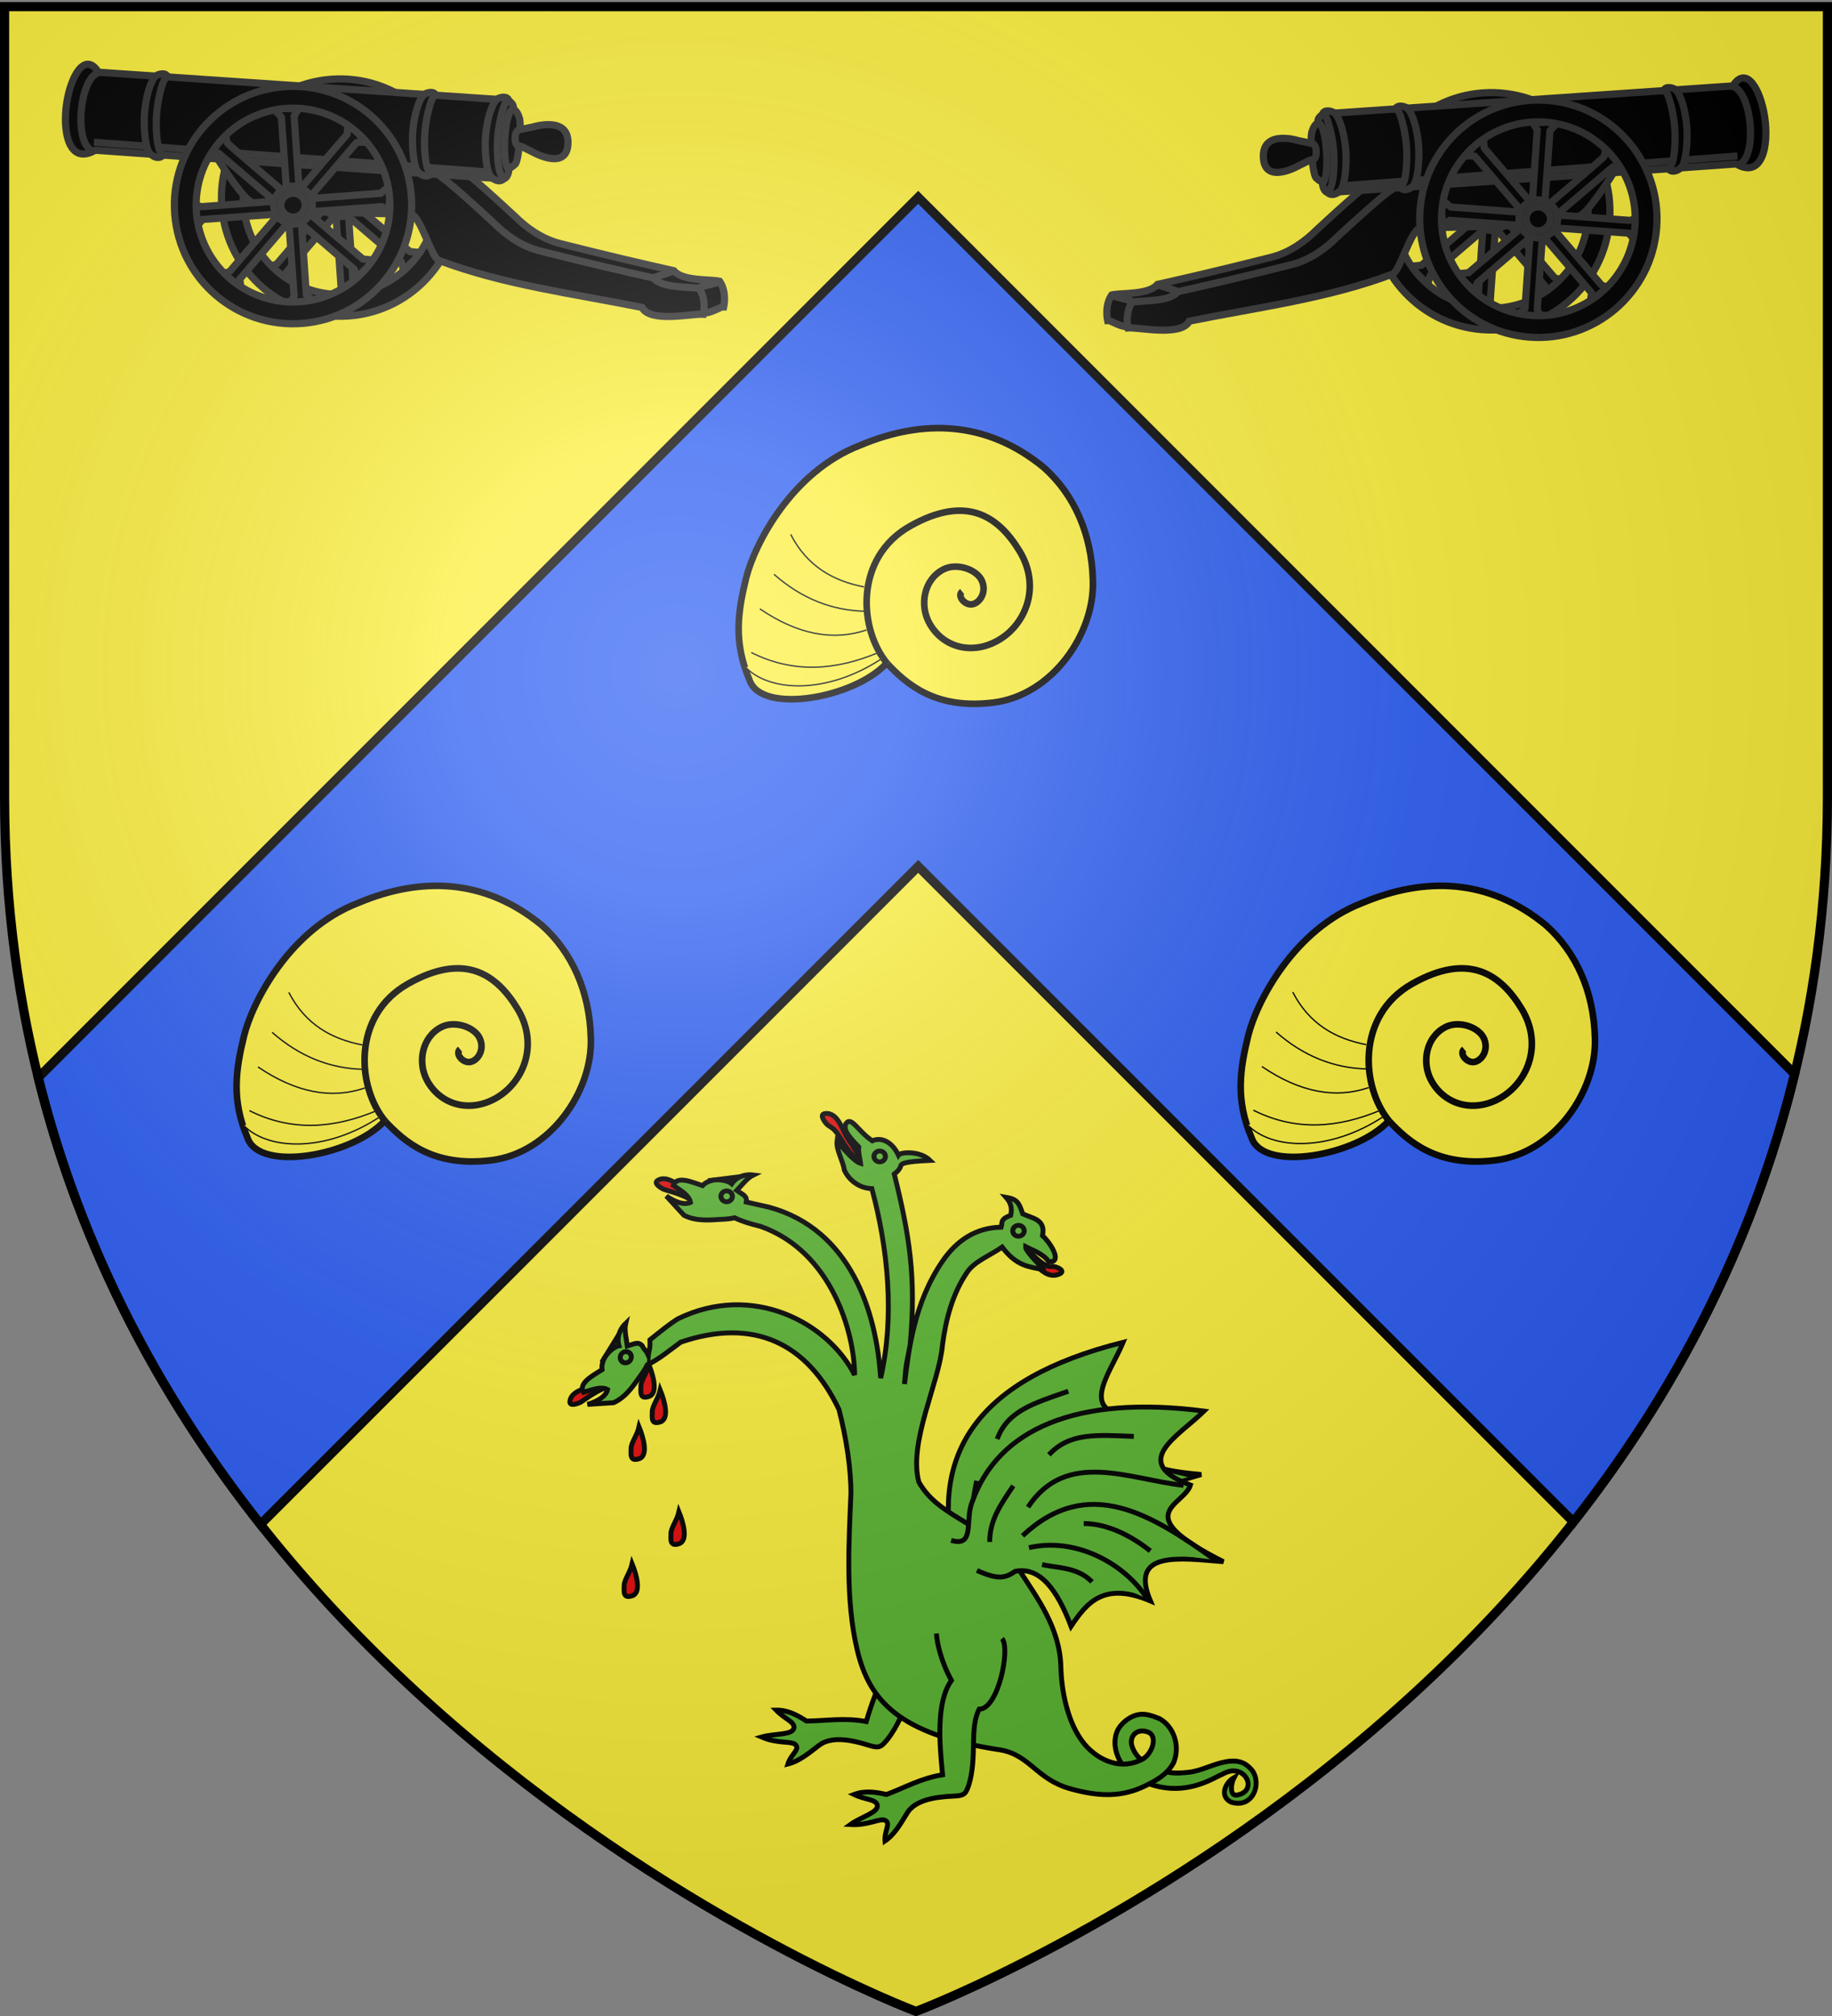 <svg xmlns="http://www.w3.org/2000/svg" xmlns:xlink="http://www.w3.org/1999/xlink" width="600" height="660" version="1.0"><rect width="100%" height="100%" fill="#808080" stroke="none"/><desc>Flag of Canton of Valais (Wallis)</desc><defs><g id="c"><path id="b" d="M0 0v1h.5z" transform="rotate(18 3.157 -.5)"/><use xlink:href="#b" width="810" height="540" transform="scale(-1 1)"/></g><g id="d"><use xlink:href="#c" width="810" height="540" transform="rotate(72)"/><use xlink:href="#c" width="810" height="540" transform="rotate(144)"/></g><radialGradient xlink:href="#a" id="e" cx="221.445" cy="226.331" r="300" fx="221.445" fy="226.331" gradientTransform="matrix(1.353 0 0 1.349 -77.63 -85.747)" gradientUnits="userSpaceOnUse"/><linearGradient id="a"><stop offset="0" style="stop-color:white;stop-opacity:.314"/><stop offset=".19" style="stop-color:white;stop-opacity:.251"/><stop offset=".6" style="stop-color:#6b6b6b;stop-opacity:.125"/><stop offset="1" style="stop-color:black;stop-opacity:.125"/></linearGradient></defs><g style="display:inline"><path d="M300 658.5s298.5-112.32 298.5-397.772V2.176H1.5v258.552C1.5 546.18 300 658.5 300 658.5" style="fill:#fcef3c;fill-opacity:1;fill-rule:evenodd;stroke:none;stroke-width:2;stroke-linecap:butt;stroke-linejoin:miter;stroke-opacity:1;stroke-miterlimit:4;stroke-dasharray:none"/><path d="M300.719 64.594 191.188 174.125 12.53 352.781c14.256 57.583 41.057 106.083 72.782 146.282l215.406-215.407L515.313 498.25c31.66-40.31 58.348-88.92 72.437-146.625l-177.5-177.5z" style="display:inline;fill:#2b5df2;fill-opacity:1;fill-rule:evenodd;stroke:#000;stroke-width:3;stroke-linecap:butt;stroke-linejoin:miter;stroke-opacity:1;stroke-miterlimit:4;stroke-dasharray:none"/><path d="M307.648 543.65c-10.816 6.936-9.752 16.545-17.063 25.888-2 2.348-2.519 2.964-6.108 1.817-5.847-1.836-12.206-3.022-16.233.034-2.894 2.197-6.3 5.155-10.202 6.123.946-3.148 3.934-4.69 2.589-6.225-1.143-1.464-5.657-.233-11.214-2.619 4.343-1.236 10.239-.54 10.617-3.024.209-2.009-2.927-2.759-5.846-5.784 3.813-.059 6.93 1.64 9.949 3.586 6.467-.07 12.443-1.18 19.577.159 2.97-10.429 8.57-22.866 14.167-27.912l-1.725-9.985zM373.82 582.972c13.7 6.305 23.658-1.065 26.655-2.182 7.132-4.158 11.871 5.444 4.821 6.854-2.71.617-2.176-3.738-1.125-5.707-3.296 1.945-4.609 6.395-.943 8.061 7.042 2.178 10.191-5.985 6.814-10.477-2-2.344-4.284-3.515-8.586-2.755s-8.168 3.045-12.158 3.446-7.952.69-10.96-2.315M326.586 515.865c7.692-12.228 17.923-7.217 29.148 4.55 1.685-8.96 3.984-17.537 20.724-17.118-13.054-12.7 2.955-16.322 16.963-20.57-35.427-3.207-19.227-12.182-20-19.261-21.697.403-10.013-13.346-5.566-24.028-48.316 12.062-62.757 36.818-55.509 69.701" style="fill:#5ab532;fill-rule:evenodd;stroke:#000;stroke-width:1.6;stroke-linecap:butt;stroke-linejoin:miter;stroke-miterlimit:4;stroke-dasharray:none;stroke-opacity:1"/><path d="M329.21 498.789c11.818-26.493 36.368-21.76 61.496-15.608m-57.999 18.436c12.728-8.817 30.964-6.624 42.43 1.33m-48.026-13.48c3.972-22.174 27.118-20.434 44.23-25.098m-44.743 6.76c3.3-9.16 11.79-11.688 23.296-15.663m-3.772 32.336c7.596-2.96 16.542-1.767 23.756.356m-30.996 17.007c4.895-.65 10.972-3.534 17.38-.692m-36.198.081c-2.87-6.587-1.568-12.739-.194-19.787" style="fill:#5ab532;fill-rule:evenodd;stroke:#000;stroke-width:1.6;stroke-linecap:butt;stroke-linejoin:miter;stroke-miterlimit:4;stroke-dasharray:none;stroke-opacity:1"/><path d="M337.343 412.563c2.682 2.168 5.337 5.89 9.05 4.739 3.628-1.126-.826-2.88-1.748-2.696-2.097.417-4.48-2.038-7.056-4.284-5.895-5.14-7.89-3.938-.246 2.241zM277.89 373.126c-1.975-2.768-3.258-9.022-7.625-8.57-2.246.234.132 3.106.554 3.515.646.625 1.61 1.02 2.23 1.627 1.539 1.507 2.666 3.866 4.03 5.753 5.637 7.793 6.966 6.298.812-2.325zM225.01 389.896c-2.473-1.665-6.68-5.438-9.684-3.41-1.546 1.043 1.739 2.79 2.228 2.939 2.609.791 4.993 1.447 7.56 2.723 7.562 3.757 7.291 2.728-.103-2.252z" style="fill:#e20909;fill-rule:evenodd;stroke:#000;stroke-width:1.6;stroke-linecap:butt;stroke-linejoin:miter;stroke-miterlimit:4;stroke-dasharray:none;stroke-opacity:1"/><path d="m231.886 386.552 11.933-1.508" style="fill:#e20909;fill-rule:evenodd;stroke:#000;stroke-width:1.6;stroke-linecap:butt;stroke-linejoin:round;stroke-miterlimit:4;stroke-dasharray:none;stroke-opacity:1"/><path d="M195.368 453.449c-2.849.881-8.426 1.791-8.731 5.403-.157 1.858 3.264.397 3.686.109 2.253-1.536 4.26-2.982 6.863-4.181 7.67-3.532 6.698-3.967-1.818-1.331z" style="fill:#e20909;fill-rule:evenodd;stroke:#000;stroke-width:1.6;stroke-linecap:butt;stroke-linejoin:miter;stroke-miterlimit:4;stroke-dasharray:none;stroke-opacity:1"/><path d="m197.076 445.997 6.31-10.24" style="fill:#e20909;fill-rule:evenodd;stroke:#000;stroke-width:1.6;stroke-linecap:butt;stroke-linejoin:round;stroke-miterlimit:4;stroke-dasharray:none;stroke-opacity:1"/><path d="M367.452 577.532c-2.626-3.824-3.057-8.598-.956-11.887 1.559-2.212 4.06-4.02 6.707-4.384 2.232-.306 4.557.583 6.62 1.43 4.663 2.619 6.776 8.976 4.557 14.358-2.152 4.13-6.6 6.418-10.835 8.303-7.182 3.041-14.264 2.658-22.772.325-11.424-3.133-13.282-11.022-23.083-12.783-33.446-5.008-42.982-16.27-46.908-32.58-3.98-16.532-2.728-35.716-2.1-51.246.07-8.008-1.515-18.387-3.909-27.62-10.33-21.69-27.75-30.206-51.802-22.064-3.563 2.585-7.142 5.636-10.99 7.442-.91 1.934-2.265 3.568-3.162 4.867-2.858 4.143-5.058 6.254-7.855 7.528l-8.563.556c3.314-.997 6.028-2.581 6.592-4.864-2.261-1.198-5.621.255-7.88.905-1.866-3.042 3.306-5.605 6.07-7.408-.54-3.957 3.507-7.45 5.528-7.826-.654-2.026-.214-4.998 2.199-7.319-.519 2.18.287 5.247.545 7.394 2.301-.646 3.516-1.61 4.908-.05.758 1.642 1.09 1.118 1.972 3.12.213-2.199.637-1.438.523-5.089 3.68-2.93 6.494-5.254 9.19-6.9 24.366-11.883 49.075 1.157 57.847 18.387-.037-13.685-7.465-40.356-30.734-48.608-2.981-.754-5.963-1.566-8.572-2.839-2.077.505-4.2.475-5.774.592-5.019.372-8.043-.017-10.79-1.397l-5.804-6.32c2.855 1.956 5.792 3.076 7.923 2.084-.485-2.514-3.725-4.219-5.647-5.57 1.199-3.361 6.438-.941 9.576.08 2.744-2.902 8.002-1.941 9.563-.603 1.167-1.78 3.758-3.301 7.08-2.879-2.023.964-3.907 3.516-5.417 5.063 1.947 1.387 3.46 1.728 3.117 3.791 2.814.66 5.284 1.186 7.482 1.688 26.672 7.276 35.178 34.25 36.525 55.96 4.6-20.076 2.46-42.27-2.883-62.04-3.989-.1-7.457-2.65-9.016-6.073-.364-2.923-2.767-6.707-2.382-9.544 2.047 2.55 5.59 6.736 7.722 7.347-.057-.633-.859-3.72-.613-5.378-4.151-4.289-4.751-5.578-4.335-7.43 1.87-2.968 3.768 2.047 8.75 5.423 3.113-1.363 6.578.446 8.577 4.694.716-1.072 7.145-1.48 10.39 1.746-.731.045-9.413.21-9.574 1.642-.25.927-.928 1.872-2.176 2.798 4.905 19.756 7.282 33.747 5.182 56.041-1.183 6.335-1.35 5.72-1.825 12.703 1.324-10.675 3.02-26.54 12.477-40.273 4.626-6.718 10.839-10.917 19.19-11.079.456-1.286-.58-2.573 3.113-3.859.53-2.565-.014-4.173-1.556-5.937 3.863.67 4.257 1.92 5.475 5.427 3.173 1.541 7.59 1.722 6.5 7.149 3.44 3.265 6.338 9.066 2.03 8.479-1.939-2.66-5.272-3.686-7.613-4.895-.152 1.609 6.415 7.73 5.95 7.555-4.773-.955-8.814-1.078-13.588-7.388-3.764 2.655-8.948 4.603-11.346 8.055-4.807 6.92-7.093 15.44-8.192 23.906-1.06 12.483-11.246 31.882-7.748 44.948 7.05 12.557 22.869 13.125 33.16 29.24 5.444 8.523 13.037 18.418 13.35 31.272.18 7.169 1.948 18.488 7.934 25.523 4.836 5.502 12.226 8.387 19.033 4.573 2.858-1.814 4.594-6.69 2.165-8.467-3.308-1.769-6.513.23-5.996 3.722.43 1.82 1.615 3.848 3.191 5.017" style="fill:#5ab532;fill-rule:evenodd;stroke:#000;stroke-width:1.6;stroke-linecap:butt;stroke-linejoin:miter;stroke-miterlimit:4;stroke-dasharray:none;stroke-opacity:1"/><path d="M328.168 536.436c2.849 3.12-1.219 23.15-7.453 23.106-3.294 6.147-.606 15.491-3.383 24.716-1 2.872-1.256 3.622-5.04 3.76-6.15.254-12.537 1.29-15.17 5.506-1.893 3.03-3.981 6.946-7.272 9.167-.283-3.264 1.94-5.713.113-6.695-1.613-.985-5.378 1.689-11.461 1.331 3.604-2.62 9.377-3.957 8.81-6.409-.55-1.95-3.762-1.593-7.614-3.439 3.545-1.34 7.09-.803 10.636 0 6.023-2.246 11.201-5.3 18.37-6.453-1.089-10.757-2.092-23.89 2.9-30.886-3.51-6.412-4.744-12.437-4.91-15.356" style="fill:#5ab532;fill-rule:evenodd;stroke:#000;stroke-width:1.6;stroke-linecap:butt;stroke-linejoin:miter;stroke-miterlimit:4;stroke-dasharray:none;stroke-opacity:1"/><g style="stroke:#000;stroke-width:1.581;stroke-miterlimit:4;stroke-dasharray:none;stroke-opacity:1"><path d="M320.85 482.645c6.959 3.148 9.253 2.424 12.407.288 8.04-1.571 13.603 6.048 18.057 17.785 5.077-7.58 10.564-14.59 25.692-8.197-6.91-16.29 9.145-13.85 23.62-12.702-31.1-15.65-12.755-18.033-10.666-24.777-19.981-7.422-3.878-15.788 4.403-23.95-41.258-5.339-66.731 5.817-75.051 29.421-2.413 5.772 1.038 14.75-6.804 12.41" style="fill:#5ab532;fill-rule:evenodd;stroke:#000;stroke-width:1.581;stroke-linecap:butt;stroke-linejoin:miter;stroke-miterlimit:4;stroke-dasharray:none;stroke-opacity:1" transform="matrix(1.012 0 0 1.012 -4.75 25.694)"/><path d="M335.622 471.439c21.258-19.96 41.817-6.822 62.344 7.82m-60.267-3.98c15.11-3.486 30.904 5.065 38.239 16.448m-38.554-29.558c12.386-18.831 32.844-8.932 50.32-7.049m-43.546-9.888c6.63-7.184 15.385-6.446 27.467-5.946m-16.215 28.188c8.108.022 15.81 4.325 21.562 8.854m-35.032 4.409c4.728 1.163 11.42.71 16.152 5.607m-33.103-12.922c-.02-7.048 3.598-12.201 7.636-18.147" style="fill:#5ab532;fill-rule:evenodd;stroke:#000;stroke-width:1.581;stroke-linecap:butt;stroke-linejoin:miter;stroke-miterlimit:4;stroke-dasharray:none;stroke-opacity:1" transform="matrix(1.012 0 0 1.012 -4.75 25.694)"/></g><path d="M485.332 190.811a3.406 3.406 0 1 1-6.812 0 3.406 3.406 0 1 1 6.812 0z" style="fill:#5ab532;stroke:#000;stroke-width:2.988;stroke-miterlimit:4;stroke-dasharray:none;stroke-opacity:1" transform="matrix(.548 0 0 .523 24.016 278.805)"/><path d="M485.332 190.811a3.406 3.406 0 1 1-6.812 0 3.406 3.406 0 1 1 6.812 0z" style="fill:#5ab532;stroke:#000;stroke-width:2.988;stroke-miterlimit:4;stroke-dasharray:none;stroke-opacity:1" transform="matrix(.548 0 0 .523 69.469 303.147)"/><path d="M485.332 190.811a3.406 3.406 0 1 1-6.812 0 3.406 3.406 0 1 1 6.812 0z" style="fill:#5ab532;stroke:#000;stroke-width:2.988;stroke-miterlimit:4;stroke-dasharray:none;stroke-opacity:1" transform="matrix(.548 0 0 .523 -26.106 291.866)"/><path d="M485.332 190.811a3.406 3.406 0 1 1-6.812 0 3.406 3.406 0 1 1 6.812 0z" style="fill:#5ab532;stroke:#000;stroke-width:2.988;stroke-miterlimit:4;stroke-dasharray:none;stroke-opacity:1" transform="matrix(.344 -.427 .407 .328 -38.493 587.533)"/><path d="M212.511 457.185c-3.114 1.008-2.61-1.507-2.61-3.363s1.972-4.267 2.61-7.079c1.427 3.5 3.114 9.434 0 10.442zM216.226 465.518c-3.114 1.008-2.61-1.507-2.61-3.363s1.972-4.267 2.61-7.078c1.427 3.499 3.114 9.433 0 10.44zM209.298 477.566c-3.114 1.008-2.61-1.507-2.61-3.364s1.973-4.267 2.61-7.078c1.428 3.5 3.114 9.433 0 10.442zM222.36 505.395c-3.113 1.008-2.61-1.507-2.61-3.364s1.973-4.267 2.61-7.078c1.428 3.5 3.115 9.433 0 10.442zM207.027 522.433c-3.114 1.008-2.61-1.507-2.61-3.364s1.972-4.266 2.61-7.078c1.427 3.5 3.114 9.434 0 10.442z" style="fill:#e20909;fill-opacity:1;stroke:#000;stroke-width:1.6;stroke-miterlimit:4;stroke-dasharray:none;stroke-opacity:1"/><g style="fill:#fcef3c"><g style="fill:#fcef3c"><g style="fill:#fcef3c"><path d="M87.97 156.294c-31.485 16.298-101.442 3.478-100.28-23.885-1.509-30.778 9.741-50.81 24.052-71.92C26.231 39.12 71.245-2.171 126.082-2.694c50.17-2.113 94.44 15.31 122.317 63.183 14.187 26.719 16.228 58.872 5.01 91.509-12.427 37.688-58.131 69.656-101.057 59.582-42.8-10.044-56.178-35.789-64.382-55.285z" style="fill:#fcef3c;fill-rule:evenodd;stroke:#000;stroke-width:4.933;stroke-linecap:butt;stroke-linejoin:miter;stroke-miterlimit:4;stroke-dasharray:none;stroke-opacity:1" transform="matrix(.412 -.153 .153 .412 394.7 315.979)"/><path d="M128.141 139.932c3.428 20.789 22.449 33.579 44.972 29.14s42.514-26.47 36.636-56.653c-5.774-29.648-22.238-53.276-69.825-45.743-47.504 7.52-62.863 58.933-51.642 90.36m39.86-17.104c-2.572-15.598 7.372-32.518 23.853-34.374 11.23-1.264 23.665 9.055 23.788 18.539.124 9.483-7.94 14.56-13.237 13.232s-8.14-9.842-3.364-11.431" style="fill:#fcef3c;fill-rule:evenodd;stroke:#000;stroke-width:4.933;stroke-linecap:butt;stroke-linejoin:miter;stroke-miterlimit:4;stroke-dasharray:none;stroke-opacity:.992" transform="matrix(.412 -.153 .153 .412 394.7 315.979)"/></g><path d="M11 119.116c23.925 25.74 54.397 34.457 88.782 33M28.285 90.831c19.863 27.938 42.992 41.725 69.14 42.427M47.141 70.404c12.82 23.85 30.916 40.314 54.212 49.498M69.14 46.833c3.233 26.766 17.768 43.642 37.713 55.784M3.143 127.759c9.917 23.351 49.235 40.61 97.425 29.463" style="fill:#fcef3c;fill-rule:evenodd;stroke:#000;stroke-width:1px;stroke-linecap:butt;stroke-linejoin:miter;stroke-opacity:1" transform="matrix(.412 -.153 .153 .412 387.734 316.066)"/></g><g style="fill:#fcef3c"><g style="fill:#fcef3c"><path d="M87.97 156.294c-31.485 16.298-101.442 3.478-100.28-23.885-1.509-30.778 9.741-50.81 24.052-71.92C26.231 39.12 71.245-2.171 126.082-2.694c50.17-2.113 94.44 15.31 122.317 63.183 14.187 26.719 16.228 58.872 5.01 91.509-12.427 37.688-58.131 69.656-101.057 59.582-42.8-10.044-56.178-35.789-64.382-55.285z" style="fill:#fcef3c;fill-rule:evenodd;stroke:#000;stroke-width:4.933;stroke-linecap:butt;stroke-linejoin:miter;stroke-miterlimit:4;stroke-dasharray:none;stroke-opacity:1" transform="matrix(.412 -.153 .153 .412 65.84 315.979)"/><path d="M128.141 139.932c3.428 20.789 22.449 33.579 44.972 29.14s42.514-26.47 36.636-56.653c-5.774-29.648-22.238-53.276-69.825-45.743-47.504 7.52-62.863 58.933-51.642 90.36m39.86-17.104c-2.572-15.598 7.372-32.518 23.853-34.374 11.23-1.264 23.665 9.055 23.788 18.539.124 9.483-7.94 14.56-13.237 13.232s-8.14-9.842-3.364-11.431" style="fill:#fcef3c;fill-rule:evenodd;stroke:#000;stroke-width:4.933;stroke-linecap:butt;stroke-linejoin:miter;stroke-miterlimit:4;stroke-dasharray:none;stroke-opacity:.992" transform="matrix(.412 -.153 .153 .412 65.84 315.979)"/></g><path d="M11 119.116c23.925 25.74 54.397 34.457 88.782 33M28.285 90.831c19.863 27.938 42.992 41.725 69.14 42.427M47.141 70.404c12.82 23.85 30.916 40.314 54.212 49.498M69.14 46.833c3.233 26.766 17.768 43.642 37.713 55.784M3.143 127.759c9.917 23.351 49.235 40.61 97.425 29.463" style="fill:#fcef3c;fill-rule:evenodd;stroke:#000;stroke-width:1px;stroke-linecap:butt;stroke-linejoin:miter;stroke-opacity:1" transform="scale(.44)rotate(-20.391 2064.59 -12.837)"/></g><g style="fill:#fcef3c"><g style="fill:#fcef3c"><path d="M87.97 156.294c-31.485 16.298-101.442 3.478-100.28-23.885-1.509-30.778 9.741-50.81 24.052-71.92C26.231 39.12 71.245-2.171 126.082-2.694c50.17-2.113 94.44 15.31 122.317 63.183 14.187 26.719 16.228 58.872 5.01 91.509-12.427 37.688-58.131 69.656-101.057 59.582-42.8-10.044-56.178-35.789-64.382-55.285z" style="fill:#fcef3c;fill-rule:evenodd;stroke:#000;stroke-width:4.933;stroke-linecap:butt;stroke-linejoin:miter;stroke-miterlimit:4;stroke-dasharray:none;stroke-opacity:1" transform="matrix(.412 -.153 .153 .412 230.27 166.14)"/><path d="M128.141 139.932c3.428 20.789 22.449 33.579 44.972 29.14s42.514-26.47 36.636-56.653c-5.774-29.648-22.238-53.276-69.825-45.743-47.504 7.52-62.863 58.933-51.642 90.36m39.86-17.104c-2.572-15.598 7.372-32.518 23.853-34.374 11.23-1.264 23.665 9.055 23.788 18.539.124 9.483-7.94 14.56-13.237 13.232s-8.14-9.842-3.364-11.431" style="fill:#fcef3c;fill-rule:evenodd;stroke:#000;stroke-width:4.933;stroke-linecap:butt;stroke-linejoin:miter;stroke-miterlimit:4;stroke-dasharray:none;stroke-opacity:.992" transform="matrix(.412 -.153 .153 .412 230.27 166.14)"/></g><path d="M11 119.116c23.925 25.74 54.397 34.457 88.782 33M28.285 90.831c19.863 27.938 42.992 41.725 69.14 42.427M47.141 70.404c12.82 23.85 30.916 40.314 54.212 49.498M69.14 46.833c3.233 26.766 17.768 43.642 37.713 55.784M3.143 127.759c9.917 23.351 49.235 40.61 97.425 29.463" style="fill:#fcef3c;fill-rule:evenodd;stroke:#000;stroke-width:1px;stroke-linecap:butt;stroke-linejoin:miter;stroke-opacity:1" transform="matrix(.412 -.153 .153 .412 223.304 166.227)"/></g></g><g style="fill:#000;stroke:#313131;stroke-width:3;stroke-miterlimit:4;stroke-dasharray:none;stroke-opacity:1"><g style="fill:#000;stroke:#313131;stroke-width:3;stroke-miterlimit:4;stroke-dasharray:none;stroke-opacity:1"><path d="M227.728 493.048s-1.397-1.396-2.794-2.328l-74.963-.465-2.56 2.56s-.699-7.682 0-9.777c0 0 .93 1.63 2.56 1.862l74.963.233s2.794-1.862 3.492-2.56c0 0 .698 3.491.233 5.354-.699 1.63-.931 5.121-.931 5.121zm-34.223-45.862s-1.164 1.63-2.095 3.027l-.698 74.73 2.56 2.56s-7.449.931-9.777 0c0 0 1.63-1.164 2.095-2.56l.466-74.73s-2.095-2.794-2.794-3.492c0 0 3.725-.932 5.122 0 1.862.465 5.121.465 5.121.465zm27.006 16.296s-2.328-.465-3.958-.232l-53.08 53.079.234 3.492s-6.053-4.656-7.217-6.752c0 0 1.862.466 3.26-.465l53.078-53.08s.699-3.026.699-3.957c0 0 3.026 2.095 3.957 3.492.699 1.63 3.027 4.423 3.027 4.423zm-8.381 56.339s-.233-2.095-.699-3.958l-52.613-52.613-3.26-.466s4.657-6.053 6.752-7.217c0 0 0 2.328.465 3.725.699 1.164 52.614 52.613 52.614 52.613s3.492.699 4.423.699c0 0-1.862 3.26-3.725 3.725-1.396.931-3.957 3.492-3.957 3.492z" style="fill:#000;fill-opacity:1;stroke:#313131;stroke-width:3;stroke-miterlimit:4;stroke-dasharray:none;stroke-opacity:1" transform="scale(-.784 .784)rotate(-4.45 -5351.654 10724.916)"/><path d="M89.906 16.813c-27.36 0-49.562 22.201-49.562 49.562s22.201 49.563 49.562 49.563 49.563-22.202 49.563-49.563c0-27.36-22.202-49.562-49.563-49.562zm0 9.093c22.343 0 40.469 18.126 40.469 40.469s-18.126 40.469-40.469 40.469-40.469-18.126-40.469-40.469 18.126-40.469 40.47-40.469z" style="fill:#000;stroke:#313131;stroke-width:3;stroke-miterlimit:4;stroke-dasharray:none;stroke-opacity:1" transform="scale(-.784 .784)rotate(-4.45 14.776 9251.44)"/><g style="fill:#000;stroke:#313131;stroke-width:3;stroke-miterlimit:4;stroke-dasharray:none;stroke-opacity:1"><path d="M188.062 495.165c4.532 0 8.093-3.56 8.093-8.092 0-4.208-3.56-7.77-8.093-7.77-4.208 0-8.092 3.562-8.092 7.77 0 4.532 3.884 8.092 8.092 8.092z" style="fill:#000;fill-opacity:1;stroke:#313131;stroke-width:3;stroke-miterlimit:4;stroke-dasharray:none;stroke-opacity:1" transform="scale(-.784 .784)rotate(-4.45 -5351.654 10724.916)"/><path d="M188.062 492.23c2.855 0 5.098-2.243 5.098-5.097 0-2.651-2.243-4.894-5.098-4.894-2.65 0-5.097 2.243-5.097 4.894 0 2.854 2.447 5.097 5.097 5.097z" style="fill:#000;fill-opacity:1;stroke:#313131;stroke-width:3;stroke-miterlimit:4;stroke-dasharray:none;stroke-opacity:1" transform="scale(-.784 .784)rotate(-4.45 -5351.654 10724.916)"/></g></g><path d="M166.684 462.689s8.092 15.537 11.977 18.774 5.503 4.532 11.33 5.18c6.15.647 51.791 5.502 55.676 5.826 3.884.971 7.121 18.775 10.034 20.07 26.197 12.351 55.405 18.299 83.15 26.219 1.88 4.48 10.399 6.814 17.248 6.735 3.485-.04 6.537-2.177 8.063-1.953 0 0 1.9-6.097-.898-10.817-3.826-1.2-15.416-1.141-18.72-5.859-12.263-3.798-25.053-7.762-46.438-14.973-7.769-2.59-13.919-8.093-17.803-12.624-4.209-4.532-19.422-21.04-22.66-22.66-3.236-1.294-9.71-5.179-22.011-5.826-11.653-.647-68.948-8.092-68.948-8.092z" style="fill:#000;fill-opacity:1;stroke:#313131;stroke-width:3;stroke-miterlimit:4;stroke-dasharray:none;stroke-opacity:1" transform="scale(-.784 .784)rotate(-4.45 -5321.308 10979.435)"/><path d="M157.954 465.07s8.092 15.537 11.977 18.774 5.502 4.532 11.33 5.18c6.15.647 51.791 5.502 55.675 5.826 3.885.971 7.122 18.775 10.035 20.07 26.197 12.351 55.405 18.299 83.15 26.219 2.837 6.76 20.786 4.117 25.311 4.782 0 0 1.9-6.097-.898-10.817-3.827-1.2-15.416-1.141-18.72-5.859-12.264-3.798-25.053-7.762-46.438-14.973-7.769-2.59-13.92-8.093-17.804-12.624-4.208-4.532-19.422-21.04-22.659-22.66-3.237-1.294-9.71-5.179-22.011-5.826-11.653-.647-68.948-8.092-68.948-8.092z" style="fill:#000;fill-opacity:1;stroke:#313131;stroke-width:3;stroke-miterlimit:4;stroke-dasharray:none;stroke-opacity:1" transform="scale(-.784 .784)rotate(-4.45 -5321.308 10979.435)"/><path d="m111.34 425.578 169.846 24.925c.82 1.11 2.273 1.743 1.716 3.884 0 0 1.479.412 2.266 3.885.733 3.237-1.765 18.872-3.42 19.195-2 1.708-3.518 1.576-2.87 1.576s-.368 4.013-2.31 4.013-169.112-25.108-169.112-25.108c-11.31 5.452-13.147-8.456-10.348-20.546 2.619-11.31 9.364-21.03 14.233-11.824z" style="fill:#000;fill-opacity:1;stroke:#313131;stroke-width:3;stroke-linejoin:bevel;stroke-miterlimit:4;stroke-dasharray:none;stroke-opacity:1" transform="scale(-.784 .784)rotate(-4.45 -5321.308 10979.435)"/><path d="M290.327 462.48s15.69-3.767 14.242 8.092c-1.44 11.805-15.537 1.943-15.537 1.943-2.016-1.05-3.643-2.448-5.346-2.755-1.495-.269-1.39-6.247 1.033-6.575 1.59-.215 3.452-.452 5.608-.705z" style="fill:#000;fill-opacity:1;stroke:#313131;stroke-width:3;stroke-miterlimit:4;stroke-dasharray:none;stroke-opacity:1" transform="scale(-.784 .784)rotate(-4.45 -5321.308 10979.435)"/><path d="m103.494 454.026 167.18 25.776" style="fill:#000;stroke:#313131;stroke-width:3;stroke-miterlimit:4;stroke-dasharray:none;stroke-opacity:1" transform="scale(-.784 .784)rotate(-4.45 -5321.308 10979.435)"/><path d="M139.978 429.657c-.712-1.946-3.701-1.37-4.824-.69-2.488 1.853-4.783 8.42-5.835 14.371-1.13 6.393-.988 16.738 1.206 18.16 1.809 1.885 4.271 1.978 4.953.507-2.523-1.212-2.157-11.81-1.181-17.686 1.01-6.085 3.85-14.904 5.68-14.662zM251.095 446.072c-.712-1.946-3.701-1.37-4.824-.69-2.488 1.853-4.783 8.42-5.835 14.371-1.13 6.393-.988 16.738 1.206 18.16 1.808 1.885 4.271 1.978 4.953.507-2.523-1.212-2.157-11.81-1.181-17.686 1.01-6.085 3.85-14.904 5.68-14.662zM281.259 450.421c-.712-1.946-3.701-1.37-4.824-.69-2.488 1.853-4.783 8.42-5.835 14.372-1.13 6.392-.988 16.738 1.206 18.16 1.809 1.884 4.271 1.978 4.953.506-2.523-1.212-2.157-11.81-1.181-17.686 1.01-6.085 3.85-14.904 5.68-14.662z" style="fill:#000;fill-opacity:1;stroke:#313131;stroke-width:3;stroke-miterlimit:4;stroke-dasharray:none;stroke-opacity:1" transform="scale(-.784 .784)rotate(-4.45 -5321.308 10979.435)"/><g style="fill:#000;stroke:#313131;stroke-width:3;stroke-miterlimit:4;stroke-dasharray:none;stroke-opacity:1"><path d="M227.728 493.048s-1.397-1.396-2.794-2.328l-74.963-.465-2.56 2.56s-.699-7.682 0-9.777c0 0 .93 1.63 2.56 1.862l74.963.233s2.794-1.862 3.492-2.56c0 0 .698 3.491.233 5.354-.699 1.63-.931 5.121-.931 5.121zm-34.223-45.862s-1.164 1.63-2.095 3.027l-.698 74.73 2.56 2.56s-7.449.931-9.777 0c0 0 1.63-1.164 2.095-2.56l.466-74.73s-2.095-2.794-2.794-3.492c0 0 3.725-.932 5.122 0 1.862.465 5.121.465 5.121.465zm27.006 16.296s-2.328-.465-3.958-.232l-53.08 53.079.234 3.492s-6.053-4.656-7.217-6.752c0 0 1.862.466 3.26-.465l53.078-53.08s.699-3.026.699-3.957c0 0 3.026 2.095 3.957 3.492.699 1.63 3.027 4.423 3.027 4.423zm-8.381 56.339s-.233-2.095-.699-3.958l-52.613-52.613-3.26-.466s4.657-6.053 6.752-7.217c0 0 0 2.328.465 3.725.699 1.164 52.614 52.613 52.614 52.613s3.492.699 4.423.699c0 0-1.862 3.26-3.725 3.725-1.396.931-3.957 3.492-3.957 3.492z" style="fill:#000;fill-opacity:1;stroke:#313131;stroke-width:3;stroke-miterlimit:4;stroke-dasharray:none;stroke-opacity:1" transform="scale(-.784 .784)rotate(-4.45 -5321.308 10979.435)"/><path d="M89.906 16.813c-27.36 0-49.562 22.201-49.562 49.562s22.201 49.563 49.562 49.563 49.563-22.202 49.563-49.563c0-27.36-22.202-49.562-49.563-49.562zm0 9.093c22.343 0 40.469 18.126 40.469 40.469s-18.126 40.469-40.469 40.469-40.469-18.126-40.469-40.469 18.126-40.469 40.47-40.469z" style="fill:#000;stroke:#313131;stroke-width:3;stroke-miterlimit:4;stroke-dasharray:none;stroke-opacity:1" transform="scale(-.784 .784)rotate(-4.45 45.121 9505.959)"/><g style="fill:#000;stroke:#313131;stroke-width:3;stroke-miterlimit:4;stroke-dasharray:none;stroke-opacity:1"><path d="M188.062 495.165c4.532 0 8.093-3.56 8.093-8.092 0-4.208-3.56-7.77-8.093-7.77-4.208 0-8.092 3.562-8.092 7.77 0 4.532 3.884 8.092 8.092 8.092z" style="fill:#000;fill-opacity:1;stroke:#313131;stroke-width:3;stroke-miterlimit:4;stroke-dasharray:none;stroke-opacity:1" transform="scale(-.784 .784)rotate(-4.45 -5321.308 10979.435)"/><path d="M188.062 492.23c2.855 0 5.098-2.243 5.098-5.097 0-2.651-2.243-4.894-5.098-4.894-2.65 0-5.097 2.243-5.097 4.894 0 2.854 2.447 5.097 5.097 5.097z" style="fill:#000;fill-opacity:1;stroke:#313131;stroke-width:3;stroke-miterlimit:4;stroke-dasharray:none;stroke-opacity:1" transform="scale(-.784 .784)rotate(-4.45 -5321.308 10979.435)"/></g></g><path d="M180.845 58.061c-2.715-.977-.174-24.032 3.929-24.552" style="fill:#000;fill-rule:evenodd;stroke:#313131;stroke-width:3;stroke-linecap:butt;stroke-linejoin:bevel;stroke-miterlimit:4;stroke-dasharray:none;stroke-opacity:1" transform="scale(-.784 .784)rotate(-4.45 45.121 9505.959)"/><path d="m237.897 108.249 8.135-1.984M256.35 113.804l8.928-1.587M8.418 37.437C.144 34.187 5.24 5.265 13.749 4.887" style="fill:#000;fill-rule:evenodd;stroke:#313131;stroke-width:3;stroke-linecap:butt;stroke-linejoin:miter;stroke-miterlimit:4;stroke-dasharray:none;stroke-opacity:1" transform="scale(-.784 .784)rotate(-4.45 45.121 9505.959)"/></g><g style="fill:#000;stroke:#313131;stroke-width:3;stroke-miterlimit:4;stroke-dasharray:none;stroke-opacity:1"><g style="fill:#000;stroke:#313131;stroke-width:3;stroke-miterlimit:4;stroke-dasharray:none;stroke-opacity:1"><path d="M227.728 493.048s-1.397-1.396-2.794-2.328l-74.963-.465-2.56 2.56s-.699-7.682 0-9.777c0 0 .93 1.63 2.56 1.862l74.963.233s2.794-1.862 3.492-2.56c0 0 .698 3.491.233 5.354-.699 1.63-.931 5.121-.931 5.121zm-34.223-45.862s-1.164 1.63-2.095 3.027l-.698 74.73 2.56 2.56s-7.449.931-9.777 0c0 0 1.63-1.164 2.095-2.56l.466-74.73s-2.095-2.794-2.794-3.492c0 0 3.725-.932 5.122 0 1.862.465 5.121.465 5.121.465zm27.006 16.296s-2.328-.465-3.958-.232l-53.08 53.079.234 3.492s-6.053-4.656-7.217-6.752c0 0 1.862.466 3.26-.465l53.078-53.08s.699-3.026.699-3.957c0 0 3.026 2.095 3.957 3.492.699 1.63 3.027 4.423 3.027 4.423zm-8.381 56.339s-.233-2.095-.699-3.958l-52.613-52.613-3.26-.466s4.657-6.053 6.752-7.217c0 0 0 2.328.465 3.725.699 1.164 52.614 52.613 52.614 52.613s3.492.699 4.423.699c0 0-1.862 3.26-3.725 3.725-1.396.931-3.957 3.492-3.957 3.492z" style="fill:#000;fill-opacity:1;stroke:#313131;stroke-width:3;stroke-miterlimit:4;stroke-dasharray:none;stroke-opacity:1" transform="rotate(-4.449 -3954.47 687.614)scale(.784)"/><path d="M89.906 16.813c-27.36 0-49.562 22.201-49.562 49.562s22.201 49.563 49.562 49.563 49.563-22.202 49.563-49.563c0-27.36-22.202-49.562-49.563-49.562zm0 9.093c22.343 0 40.469 18.126 40.469 40.469s-18.126 40.469-40.469 40.469-40.469-18.126-40.469-40.469 18.126-40.469 40.47-40.469z" style="fill:#000;stroke:#313131;stroke-width:3;stroke-miterlimit:4;stroke-dasharray:none;stroke-opacity:1" transform="rotate(-4.449 253.803 -467.987)scale(.784)"/><g style="fill:#000;stroke:#313131;stroke-width:3;stroke-miterlimit:4;stroke-dasharray:none;stroke-opacity:1"><path d="M188.062 495.165c4.532 0 8.093-3.56 8.093-8.092 0-4.208-3.56-7.77-8.093-7.77-4.208 0-8.092 3.562-8.092 7.77 0 4.532 3.884 8.092 8.092 8.092z" style="fill:#000;fill-opacity:1;stroke:#313131;stroke-width:3;stroke-miterlimit:4;stroke-dasharray:none;stroke-opacity:1" transform="rotate(-4.449 -3954.47 687.614)scale(.784)"/><path d="M188.062 492.23c2.855 0 5.098-2.243 5.098-5.097 0-2.651-2.243-4.894-5.098-4.894-2.65 0-5.097 2.243-5.097 4.894 0 2.854 2.447 5.097 5.097 5.097z" style="fill:#000;fill-opacity:1;stroke:#313131;stroke-width:3;stroke-miterlimit:4;stroke-dasharray:none;stroke-opacity:1" transform="rotate(-4.449 -3954.47 687.614)scale(.784)"/></g></g><path d="M166.684 462.689s8.092 15.537 11.977 18.774 5.503 4.532 11.33 5.18c6.15.647 51.791 5.502 55.676 5.826 3.884.971 7.121 18.775 10.034 20.07 26.197 12.351 55.405 18.299 83.15 26.219 1.88 4.48 10.399 6.814 17.248 6.735 3.485-.04 6.537-2.177 8.063-1.953 0 0 1.9-6.097-.898-10.817-3.826-1.2-15.416-1.141-18.72-5.859-12.263-3.798-25.053-7.762-46.438-14.973-7.769-2.59-13.919-8.093-17.803-12.624-4.209-4.532-19.422-21.04-22.66-22.66-3.236-1.294-9.71-5.179-22.011-5.826-11.653-.647-68.948-8.092-68.948-8.092z" style="fill:#000;fill-opacity:1;stroke:#313131;stroke-width:3;stroke-miterlimit:4;stroke-dasharray:none;stroke-opacity:1" transform="rotate(-4.449 -3930.668 887.205)scale(.784)"/><path d="M157.954 465.07s8.092 15.537 11.977 18.774 5.502 4.532 11.33 5.18c6.15.647 51.791 5.502 55.675 5.826 3.885.971 7.122 18.775 10.035 20.07 26.197 12.351 55.405 18.299 83.15 26.219 2.837 6.76 20.786 4.117 25.311 4.782 0 0 1.9-6.097-.898-10.817-3.827-1.2-15.416-1.141-18.72-5.859-12.264-3.798-25.053-7.762-46.438-14.973-7.769-2.59-13.92-8.093-17.804-12.624-4.208-4.532-19.422-21.04-22.659-22.66-3.237-1.294-9.71-5.179-22.011-5.826-11.653-.647-68.948-8.092-68.948-8.092z" style="fill:#000;fill-opacity:1;stroke:#313131;stroke-width:3;stroke-miterlimit:4;stroke-dasharray:none;stroke-opacity:1" transform="rotate(-4.449 -3930.668 887.205)scale(.784)"/><path d="m111.34 425.578 169.846 24.925c.82 1.11 2.273 1.743 1.716 3.884 0 0 1.479.412 2.266 3.885.733 3.237-1.765 18.872-3.42 19.195-2 1.708-3.518 1.576-2.87 1.576s-.368 4.013-2.31 4.013-169.112-25.108-169.112-25.108c-11.31 5.452-13.147-8.456-10.348-20.546 2.619-11.31 9.364-21.03 14.233-11.824z" style="fill:#000;fill-opacity:1;stroke:#313131;stroke-width:3;stroke-linejoin:bevel;stroke-miterlimit:4;stroke-dasharray:none;stroke-opacity:1" transform="rotate(-4.449 -3930.668 887.205)scale(.784)"/><path d="M290.327 462.48s15.69-3.767 14.242 8.092c-1.44 11.805-15.537 1.943-15.537 1.943-2.016-1.05-3.643-2.448-5.346-2.755-1.495-.269-1.39-6.247 1.033-6.575 1.59-.215 3.452-.452 5.608-.705z" style="fill:#000;fill-opacity:1;stroke:#313131;stroke-width:3;stroke-miterlimit:4;stroke-dasharray:none;stroke-opacity:1" transform="rotate(-4.449 -3930.668 887.205)scale(.784)"/><path d="m103.494 454.026 167.18 25.776" style="fill:#000;stroke:#313131;stroke-width:3;stroke-miterlimit:4;stroke-dasharray:none;stroke-opacity:1" transform="rotate(-4.449 -3930.668 887.205)scale(.784)"/><path d="M139.978 429.657c-.712-1.946-3.701-1.37-4.824-.69-2.488 1.853-4.783 8.42-5.835 14.371-1.13 6.393-.988 16.738 1.206 18.16 1.809 1.885 4.271 1.978 4.953.507-2.523-1.212-2.157-11.81-1.181-17.686 1.01-6.085 3.85-14.904 5.68-14.662zM251.095 446.072c-.712-1.946-3.701-1.37-4.824-.69-2.488 1.853-4.783 8.42-5.835 14.371-1.13 6.393-.988 16.738 1.206 18.16 1.808 1.885 4.271 1.978 4.953.507-2.523-1.212-2.157-11.81-1.181-17.686 1.01-6.085 3.85-14.904 5.68-14.662zM281.259 450.421c-.712-1.946-3.701-1.37-4.824-.69-2.488 1.853-4.783 8.42-5.835 14.372-1.13 6.392-.988 16.738 1.206 18.16 1.809 1.884 4.271 1.978 4.953.506-2.523-1.212-2.157-11.81-1.181-17.686 1.01-6.085 3.85-14.904 5.68-14.662z" style="fill:#000;fill-opacity:1;stroke:#313131;stroke-width:3;stroke-miterlimit:4;stroke-dasharray:none;stroke-opacity:1" transform="rotate(-4.449 -3930.668 887.205)scale(.784)"/><g style="fill:#000;stroke:#313131;stroke-width:3;stroke-miterlimit:4;stroke-dasharray:none;stroke-opacity:1"><path d="M227.728 493.048s-1.397-1.396-2.794-2.328l-74.963-.465-2.56 2.56s-.699-7.682 0-9.777c0 0 .93 1.63 2.56 1.862l74.963.233s2.794-1.862 3.492-2.56c0 0 .698 3.491.233 5.354-.699 1.63-.931 5.121-.931 5.121zm-34.223-45.862s-1.164 1.63-2.095 3.027l-.698 74.73 2.56 2.56s-7.449.931-9.777 0c0 0 1.63-1.164 2.095-2.56l.466-74.73s-2.095-2.794-2.794-3.492c0 0 3.725-.932 5.122 0 1.862.465 5.121.465 5.121.465zm27.006 16.296s-2.328-.465-3.958-.232l-53.08 53.079.234 3.492s-6.053-4.656-7.217-6.752c0 0 1.862.466 3.26-.465l53.078-53.08s.699-3.026.699-3.957c0 0 3.026 2.095 3.957 3.492.699 1.63 3.027 4.423 3.027 4.423zm-8.381 56.339s-.233-2.095-.699-3.958l-52.613-52.613-3.26-.466s4.657-6.053 6.752-7.217c0 0 0 2.328.465 3.725.699 1.164 52.614 52.613 52.614 52.613s3.492.699 4.423.699c0 0-1.862 3.26-3.725 3.725-1.396.931-3.957 3.492-3.957 3.492z" style="fill:#000;fill-opacity:1;stroke:#313131;stroke-width:3;stroke-miterlimit:4;stroke-dasharray:none;stroke-opacity:1" transform="rotate(-4.449 -3930.668 887.205)scale(.784)"/><path d="M89.906 16.813c-27.36 0-49.562 22.201-49.562 49.562s22.201 49.563 49.562 49.563 49.563-22.202 49.563-49.563c0-27.36-22.202-49.562-49.563-49.562zm0 9.093c22.343 0 40.469 18.126 40.469 40.469s-18.126 40.469-40.469 40.469-40.469-18.126-40.469-40.469 18.126-40.469 40.47-40.469z" style="fill:#000;stroke:#313131;stroke-width:3;stroke-miterlimit:4;stroke-dasharray:none;stroke-opacity:1" transform="rotate(-4.449 277.606 -268.397)scale(.784)"/><g style="fill:#000;stroke:#313131;stroke-width:3;stroke-miterlimit:4;stroke-dasharray:none;stroke-opacity:1"><path d="M188.062 495.165c4.532 0 8.093-3.56 8.093-8.092 0-4.208-3.56-7.77-8.093-7.77-4.208 0-8.092 3.562-8.092 7.77 0 4.532 3.884 8.092 8.092 8.092z" style="fill:#000;fill-opacity:1;stroke:#313131;stroke-width:3;stroke-miterlimit:4;stroke-dasharray:none;stroke-opacity:1" transform="rotate(-4.449 -3930.668 887.205)scale(.784)"/><path d="M188.062 492.23c2.855 0 5.098-2.243 5.098-5.097 0-2.651-2.243-4.894-5.098-4.894-2.65 0-5.097 2.243-5.097 4.894 0 2.854 2.447 5.097 5.097 5.097z" style="fill:#000;fill-opacity:1;stroke:#313131;stroke-width:3;stroke-miterlimit:4;stroke-dasharray:none;stroke-opacity:1" transform="rotate(-4.449 -3930.668 887.205)scale(.784)"/></g></g><path d="M180.845 58.061c-2.715-.977-.174-24.032 3.929-24.552" style="fill:#000;fill-rule:evenodd;stroke:#313131;stroke-width:3;stroke-linecap:butt;stroke-linejoin:bevel;stroke-miterlimit:4;stroke-dasharray:none;stroke-opacity:1" transform="rotate(-4.449 277.606 -268.397)scale(.784)"/><path d="m237.897 108.249 8.135-1.984M256.35 113.804l8.928-1.587M8.418 37.437C.144 34.187 5.24 5.265 13.749 4.887" style="fill:#000;fill-rule:evenodd;stroke:#313131;stroke-width:3;stroke-linecap:butt;stroke-linejoin:miter;stroke-miterlimit:4;stroke-dasharray:none;stroke-opacity:1" transform="rotate(-4.449 277.606 -268.397)scale(.784)"/></g></g><path d="M300 658.5s298.5-112.32 298.5-397.772V2.176H1.5v258.552C1.5 546.18 300 658.5 300 658.5" style="opacity:1;fill:url(#e);fill-opacity:1;fill-rule:evenodd;stroke:none;stroke-width:1px;stroke-linecap:butt;stroke-linejoin:miter;stroke-opacity:1"/><path d="M300 658.5S1.5 546.18 1.5 260.728V2.176h597v258.552C598.5 546.18 300 658.5 300 658.5z" style="opacity:1;fill:none;fill-opacity:1;fill-rule:evenodd;stroke:#000;stroke-width:3;stroke-linecap:butt;stroke-linejoin:miter;stroke-miterlimit:4;stroke-dasharray:none;stroke-opacity:1"/></svg>